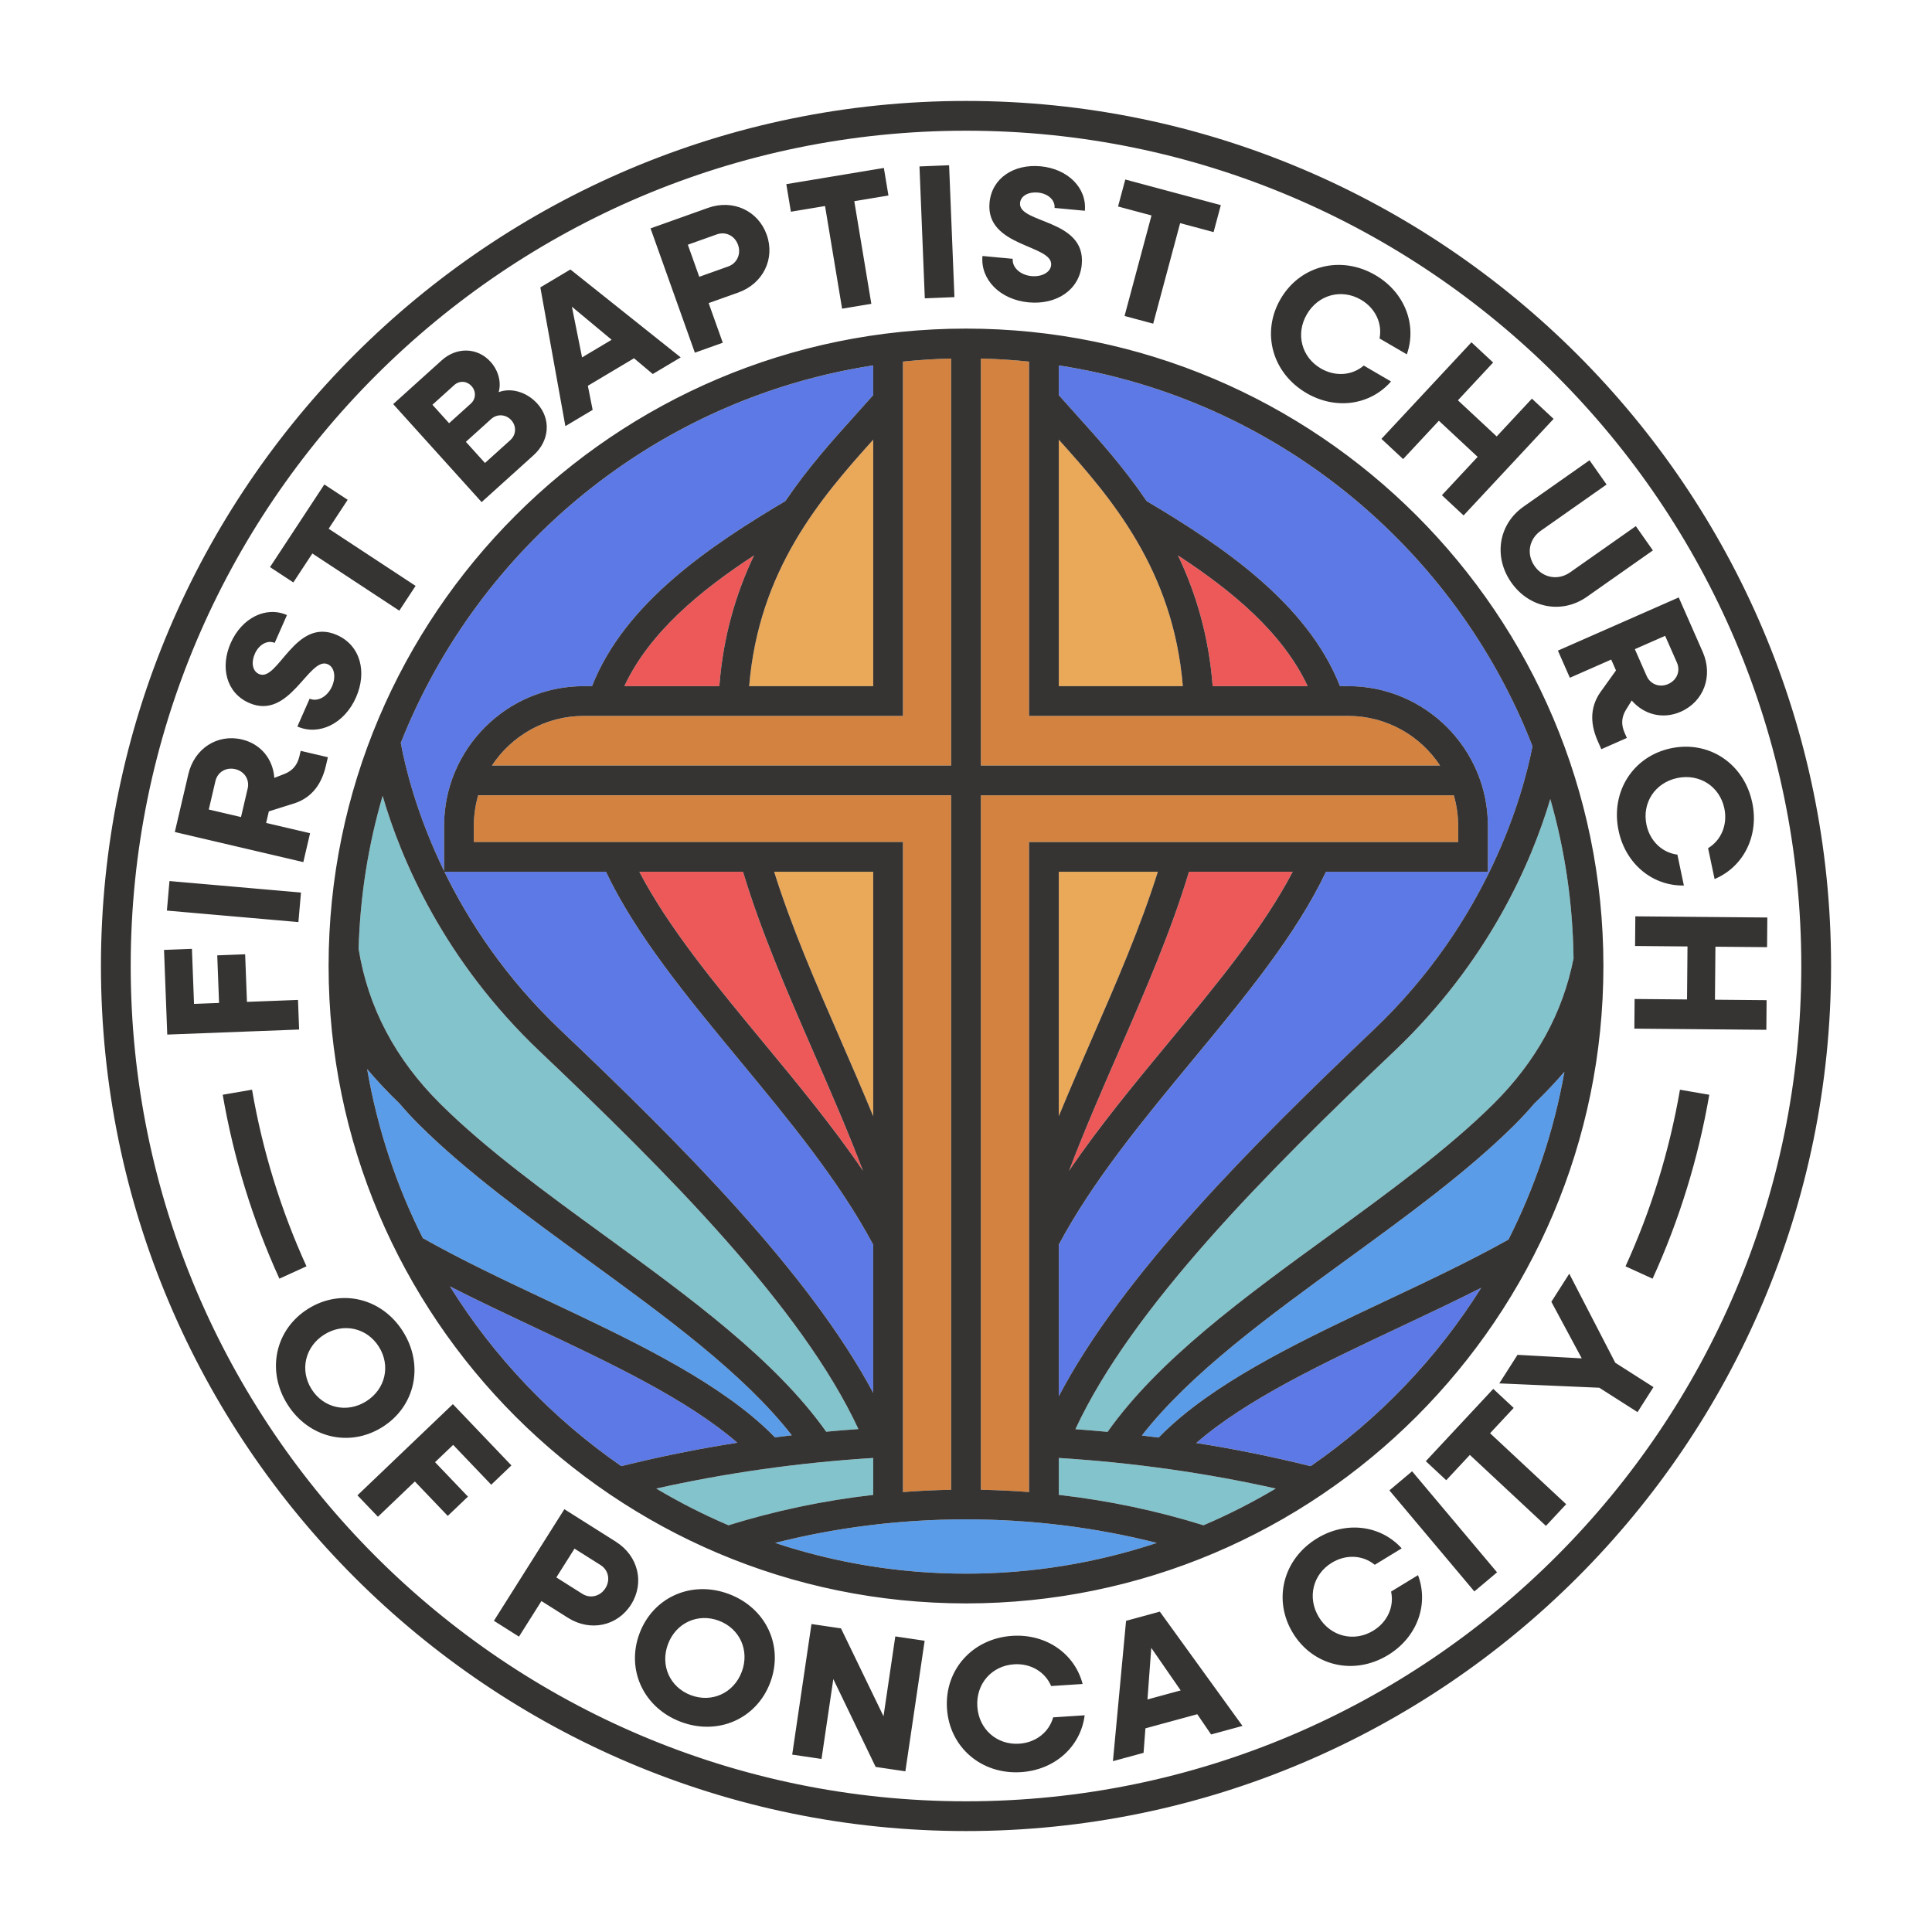 <?xml version="1.0" encoding="UTF-8"?>
<svg id="Layer_1" xmlns="http://www.w3.org/2000/svg" version="1.1" viewBox="0 0 1500 1500">
  <!-- Generator: Adobe Illustrator 29.1.0, SVG Export Plug-In . SVG Version: 2.1.0 Build 142)  -->
  <defs>
    <style>
      .st0 {
        fill: #eaa859;
      }

      .st1 {
        fill: #ed5959;
      }

      .st2 {
        fill: #5b9ce8;
      }

      .st3 {
        fill: #83c3cc;
      }

      .st4 {
        fill: #363432;
      }

      .st5 {
        fill: #5c79e5;
      }

      .st6 {
        fill: #d38240;
      }
    </style>
  </defs>
  <path class="st5" d="M349.32,998.76c21.25,10.82,43.36,21.24,65.12,31.5,60.39,28.45,119.04,56.14,158.01,89.87-30.74,4.79-60.77,10.93-90.06,18.18-53.33-36.87-98.72-84.42-133.07-139.54ZM435.06,799.6c94,89.3,192.94,188.35,242.89,281.78v-115.06c-26.48-49.61-65.37-96.67-103.55-142.84-40.98-49.55-80.48-97.36-103.91-146.65h-125.42c18.82,38.52,47.22,82.12,89.99,122.76ZM677.95,283.72c-167.43,25.77-306.12,139.89-366.79,293.09,3.44,18.57,12.33,55.66,33.62,99.43v-35.03c0-59.81,48.66-108.47,108.47-108.47h6.39c25.59-64.95,92.18-109.28,150.12-143.7,17.76-26.21,37.46-48.07,54.73-67.2,4.69-5.2,9.2-10.2,13.46-15.05v-23.06ZM822.05,283.72v23.06c4.26,4.85,8.77,9.85,13.46,15.05,17.27,19.14,36.97,40.99,54.73,67.2,57.94,34.43,124.54,78.75,150.12,143.71h6.39c59.81,0,108.47,48.66,108.47,108.47v35.64h-125.7c-23.43,49.28-62.93,97.1-103.91,146.65-38.18,46.16-77.07,93.23-103.55,142.84v117.74c49.48-94.22,149.45-194.31,244.34-284.46,89.57-85.09,116.22-183.18,123.43-220.26-60.14-154.47-199.42-269.71-367.77-295.62ZM1150.01,999.84c-20.59,10.44-41.95,20.51-63,30.42-60.5,28.5-119.27,56.25-158.23,90.06,30.31,4.76,59.93,10.83,88.83,17.98,52.99-36.63,98.14-83.8,132.41-138.47Z"/>
  <path class="st1" d="M576.88,676.84c13.96,46.35,33.83,92.12,54.4,139.31,13.27,30.44,26.69,61.22,38.71,92.78-23.4-34.36-50.76-67.48-77.79-100.16-37.18-44.95-73.07-88.4-95.83-131.92h80.51ZM1015.27,532.74c-19.49-41.67-58.81-74.11-100.7-101.49,13.77,28.85,23.91,62.25,26.93,101.49h73.76ZM1003.64,676.84h-80.52c-13.96,46.35-33.83,92.12-54.4,139.31-13.27,30.44-26.69,61.22-38.71,92.77,23.4-34.36,50.76-67.48,77.79-100.16,37.18-44.95,73.07-88.4,95.83-131.92ZM558.49,532.74c3.02-39.24,13.17-72.64,26.93-101.49-41.89,27.38-81.2,59.82-100.69,101.49h73.76Z"/>
  <path class="st0" d="M822.05,341.4c40.77,45.25,88.83,101.03,96.28,191.34h-96.28v-191.34ZM847.54,806.92c19.26-44.17,37.9-87.07,51.39-130.07h-76.88v189.74c8.3-20.11,16.9-39.97,25.49-59.66ZM677.95,866.58v-189.74h-76.88c13.49,43,32.13,85.9,51.39,130.07,8.59,19.69,17.19,39.56,25.49,59.66ZM581.66,532.74h96.28v-191.34c-40.77,45.25-88.83,101.03-96.28,191.34Z"/>
  <path class="st3" d="M822.05,1160.63v-28.66c58.64,3.67,115.08,11.8,168.44,23.75-17.97,10.69-36.7,20.24-56.1,28.51-35.75-11.13-73.35-19.16-112.34-23.6ZM1203.66,620.35c-14.88,49.9-48.12,126.44-121.35,196-98.89,93.95-203.44,198.69-247.36,293.28,8.36.6,16.69,1.3,24.98,2.08,39.62-56.05,106.45-104.7,172.14-152.49,45.29-32.95,92.12-67.02,127.59-102.28,33.06-32.87,53.75-70.65,62.05-112.85-.53-42.85-6.77-84.34-18.04-123.74ZM297.07,617.9c-11.06,37.85-17.5,77.65-18.65,118.75,7.24,45.21,28.39,85.51,63.38,120.29,35.47,35.26,82.3,69.33,127.59,102.28,65.63,47.75,132.41,96.36,172.04,152.35,8.31-.77,16.66-1.45,25.03-2.05-43.95-94.56-148.46-199.26-247.32-293.18-74.42-70.7-107.56-148.62-122.07-198.45ZM677.95,1160.63v-28.66c-58.64,3.67-115.08,11.8-168.44,23.75,17.97,10.69,36.7,20.25,56.1,28.52,35.75-11.13,73.35-19.16,112.34-23.6Z"/>
  <path class="st2" d="M909.57,1106.52c-3.52,3.18-6.84,6.39-9.99,9.62-4.33-.56-8.66-1.11-13.01-1.63,37.55-48.14,97.44-91.76,159.09-136.61,45.99-33.46,93.56-68.07,130.28-104.57,5.49-5.45,10.54-10.98,15.29-16.54,8.58-8.21,16.33-16.46,23.37-24.64-8.12,46.05-22.95,89.81-43.43,130.25-29.25,16.4-61.98,31.87-94.01,46.96-61.71,29.07-125.53,59.14-167.6,97.16ZM285.05,830.04c7.96,46.4,22.72,90.49,43.22,131.24,29.75,16.82,63.26,32.65,96.02,48.08,61.71,29.07,125.53,59.14,167.6,97.16,3.46,3.12,6.72,6.28,9.82,9.45,4.34-.56,8.69-1.1,13.06-1.61-37.55-48.08-97.38-91.66-158.97-136.46-46-33.46-93.56-68.07-130.28-104.57-5.49-5.45-10.54-10.98-15.29-16.54-9.32-8.91-17.66-17.88-25.18-26.75ZM601.83,1197.92c46.62,15.46,96.43,23.86,148.17,23.86s101.55-8.4,148.17-23.86c-46.82-11.87-96.58-18.29-148.17-18.29s-101.35,6.41-148.17,18.29Z"/>
  <path class="st6" d="M761.55,617.46h367.18c2.19,7.54,3.39,15.51,3.39,23.75v12.54h-333.17v504.69c-12.35-.95-24.82-1.55-37.4-1.78v-539.19ZM761.55,278.37v315.98h356.51c-15.28-23.18-41.53-38.51-71.31-38.51h-247.8v-275.09c-12.33-1.28-24.81-2.08-37.4-2.38ZM738.45,278.37c-12.59.3-25.07,1.11-37.4,2.38v275.09h-247.8c-29.78,0-56.03,15.34-71.31,38.51h356.51v-315.98ZM738.45,1156.65v-539.19h-367.18c-2.19,7.54-3.39,15.51-3.39,23.75v12.54h333.17v504.69c12.35-.95,24.82-1.55,37.4-1.78Z"/>
  <path class="st4" d="M1218.85,526.21l32.09-14.12,3.71,8.43-10.86,15.16c-8.88,11.54-9.92,24.66-3.34,39.61l2.81,6.39,19.85-8.74-1.8-4.08c-2.69-6.11-2.47-11.89,1-17.64l4.55-7.36c9.57,11.05,24.21,14.82,38.08,8.72,17.94-7.9,25.24-27.83,17.04-46.45l-18.61-42.28-93.81,41.29,9.28,21.07ZM1292.81,493.66l9.16,20.8c2.87,6.53,0,13.64-6.8,16.63-6.66,2.93-13.85.25-16.72-6.28l-9.16-20.8,23.52-10.35ZM1182.82,393.39l51.28-36.05,13.24,18.84-51.04,35.87c-9.24,6.49-11.38,18.17-4.8,27.52,6.49,9.23,18.28,11.29,27.52,4.8l51.04-35.87,13.24,18.84-51.28,36.04c-19.44,13.66-44.7,8.72-58.62-11.08-14.01-19.93-10.02-45.24,9.43-58.91ZM1360.43,623.07c5.44,25.86-6.78,49.99-29.23,59.42l-5.05-23.98c10.11-6.07,15.31-18.09,12.63-30.88-3.58-17-19.23-27.22-36.53-23.58-17.3,3.64-27.51,19.3-23.93,36.3,2.69,12.79,12.31,21.69,24,23.18l5.04,23.98c-24.34.42-45.26-16.73-50.7-42.6-6.36-30.23,11.22-57.75,40.72-63.96,29.5-6.2,56.68,11.9,63.04,42.13ZM1072.55,340.73l69.88-74.97,16.84,15.7-27.34,29.34,30.1,28.05,27.34-29.34,16.84,15.7-69.88,74.97-16.84-15.7,27.75-29.77-30.1-28.05-27.75,29.77-16.84-15.7ZM762.78,198.75l23.51,2.19c-.62,6.65,5.84,12.62,14.56,13.43,7.84.73,14.73-2.8,15.26-8.57,1.49-15.97-51.06-13.85-47.84-48.45,1.79-19.23,19.06-30.15,39.62-28.24,21.15,1.97,36.03,16.78,34.38,34.52l-23.52-2.19c.57-6.06-5.07-11.21-12.91-11.94-7.1-.66-13.34,2.34-13.88,8.11-1.5,16.12,51.22,12.22,47.92,47.72-1.86,19.96-19.78,31.42-41.22,29.43-22.33-2.08-37.57-17.82-35.88-36.01ZM994.25,232.09c15.18-26.05,46.85-34.07,73.54-18.51,22.84,13.31,32.54,38.56,24.47,61.54l-21.18-12.34c2.27-11.57-3.15-23.5-14.44-30.08-15.01-8.75-33.09-3.98-41.99,11.29-8.9,15.27-4.14,33.35,10.88,42.1,11.29,6.58,24.35,5.42,33.29-2.26l21.17,12.34c-16.02,18.34-42.77,22.35-65.61,9.04-26.69-15.56-35.32-47.06-20.14-73.11ZM894.02,167.28l-25.97-6.96,5.62-20.95,74.18,19.89-5.62,20.94-25.97-6.96-20.92,78.05-22.24-5.96,20.92-78.05ZM179.15,499.2c8.57-19.43,27.33-28.85,43.64-21.66l-9.53,21.61c-5.57-2.46-12.24,1.26-15.42,8.46-2.88,6.52-2.02,13.39,3.28,15.73,14.81,6.53,27.83-44.7,60.45-30.32,18.35,8.09,23.53,28.72,14.84,48.43-9.05,20.52-28.81,29.98-45.53,22.61l9.53-21.6c6.12,2.69,13.83-1.53,17.36-9.55,3.18-7.2,2.01-14.86-3.29-17.2-14.68-6.47-29.33,44.04-61.13,30.02-17.67-7.79-22.55-27.64-14.21-46.53ZM874.27,1258.41l-10.19,108.96,23.78-6.47,1.44-19.02,40.26-10.96,10.74,15.7,24.36-6.63-64.17-88.72-26.22,7.14ZM890.89,1319.45l2.95-40.05,22.84,33.03-25.79,7.02ZM1100.95,1222.94c8.52,22.82-.67,48.25-23.24,62.02-26.38,16.08-58.19,8.7-73.89-17.05-15.7-25.74-7.7-57.41,18.68-73.5,22.57-13.76,49.4-10.29,65.78,7.73l-20.92,12.76c-9.1-7.5-22.17-8.4-33.33-1.6-14.84,9.05-19.24,27.22-10.04,42.31s27.37,19.49,42.21,10.45c11.16-6.81,16.35-18.84,13.84-30.36l20.92-12.76ZM817.68,1333.34l24.45-1.59c-3.04,24.16-22.99,42.42-49.37,44.13-30.82,2-55.57-19.31-57.53-49.39-1.95-30.08,19.83-54.42,50.66-56.42,26.38-1.71,48.52,13.81,54.66,37.37l-24.45,1.59c-4.57-10.86-15.74-17.73-28.78-16.88-17.34,1.12-29.67,15.17-28.53,32.81,1.15,17.64,15.19,29.97,32.53,28.84,13.04-.85,23.22-9.1,26.35-20.47ZM565.94,1237.6c-28.91-10.88-58.79,2.31-69.4,30.53-10.62,28.22,3.15,57.83,32.06,68.71,28.91,10.88,58.79-2.31,69.4-30.53,10.62-28.22-3.15-57.83-32.06-68.71ZM575.9,1298c-6.22,16.54-23.25,24.26-39.51,18.14-16.26-6.12-23.98-23.14-17.75-39.68,6.22-16.54,23.25-24.26,39.51-18.14,16.26,6.12,23.98,23.14,17.75,39.69ZM695.12,1270.51l22.77,3.36-14.97,101.38-23.07-3.41-32.87-68.2-9.15,62-22.77-3.36,14.97-101.38,22.92,3.38,33.01,68.22,9.15-62ZM1096.35,1142.31l65.96,78.45-17.62,14.82-65.96-78.45,17.62-14.82ZM478.23,1197.02l-40.06-25.29-54.7,86.65,19.46,12.29,17.44-27.62,20.59,13c17.33,10.94,38.39,6.5,49.02-10.32,10.62-16.83,5.57-37.75-11.76-48.69ZM470.02,1233.11c-3.97,6.28-11.7,8.24-17.86,4.36l-20.22-12.77,14.11-22.35,20.22,12.76c6.15,3.88,7.79,11.59,3.75,18ZM750,78.37c-370.34,0-671.63,301.29-671.63,671.63s301.29,671.63,671.63,671.63,671.63-301.29,671.63-671.63S1120.34,78.37,750,78.37ZM750,1398.52c-357.6,0-648.52-290.93-648.52-648.52S392.4,101.48,750,101.48s648.52,290.93,648.52,648.52-290.93,648.52-648.52,648.52ZM1331.85,735.03l-.36,41.14,40.1.35-.2,23.02-102.48-.91.2-23.02,40.7.36.36-41.15-40.7-.36.2-23.02,102.48.91-.2,23.02-40.1-.35ZM1156.89,1112.76l59.08,55.1-15.7,16.83-59.08-55.1-18.33,19.65-15.86-14.78,52.37-56.15,15.86,14.79-18.33,19.66ZM1304.31,846.05l22.77,3.92c-8.48,49.31-23.29,97.35-44.01,142.79l-21.02-9.59c19.9-43.63,34.12-89.76,42.27-137.12ZM1254.08,1058.02l29.68,18.93-12.38,19.41-29.68-18.93-77.65-3.37,14.14-22.17,49.87,2.74-23.59-43.93,13.9-21.79,35.72,69.11ZM232.24,799.33l-102.38,3.91-2.51-65.73,21.66-.83,1.63,42.74,19.44-.74-1.41-36.95,21.66-.83,1.41,36.95,39.62-1.51.88,23ZM227.75,452.2l-18.12-11.91,42.19-64.16,18.12,11.91-14.77,22.46,67.5,44.38-12.65,19.23-67.51-44.38-14.77,22.46ZM561.17,266.1l-10.98-30.77,22.94-8.18c19.31-6.88,28.81-26.2,22.13-44.94-6.69-18.74-26.27-27.68-45.57-20.8l-44.62,15.91,34.42,96.51,21.68-7.73ZM556.55,181.97c6.85-2.44,13.93,1.03,16.47,8.16,2.49,6.99-.74,14.3-7.59,16.74l-22.52,8.03-8.88-24.9,22.52-8.03ZM414.29,353.41c12.35-11.15,13.74-28,2.9-40.03-8.16-9.04-20.39-12.61-30.04-8.9,2.16-7.35.01-16.61-6.26-23.56-10.25-11.36-26.44-11.56-37.9-1.21l-37.72,34.03,68.66,76.09,40.36-36.42ZM335.74,314.25l16.87-15.23c4.08-3.68,9.74-3.39,13.53.8,3.68,4.08,3.38,9.95-.59,13.54l-16.87,15.23-12.94-14.34ZM381.34,325.32c4.63-4.18,11.44-3.72,15.62.91,4.18,4.63,3.84,11.35-.8,15.52l-19.63,17.71-14.83-16.43,19.63-17.71ZM460.13,318.23l-3.72-18.7,35.84-21.37,14.56,12.24,21.68-12.93-85.63-68.25-23.34,13.92,19.43,107.72,21.18-12.62ZM474.88,263.8l-22.96,13.69-7.91-39.38,30.87,25.69ZM351.84,1121.79l-14.07,13.44,25.55,26.74-15.68,14.98-25.55-26.73-28.67,27.39-15.9-16.64,74.09-70.79,45.45,47.57-15.68,14.98-29.55-30.92ZM718.02,231.62l-4.14-102.4,23-.93,4.14,102.4-23,.93ZM614.04,164.37l-3.55-21.39,75.74-12.58,3.55,21.39-26.52,4.41,13.24,79.69-22.7,3.77-13.24-79.7-26.51,4.41ZM216.93,992.75c-20.72-45.43-35.53-93.48-44.02-142.79l22.77-3.92c8.15,47.36,22.37,93.49,42.27,137.12l-21.02,9.59ZM312.91,1033.82c-16.46-26.15-48.24-33.7-73.76-17.63-25.52,16.06-32.45,47.98-15.99,74.13,16.46,26.15,48.24,33.69,73.75,17.63,25.52-16.06,32.45-47.98,15.99-74.13ZM284.34,1087.96c-14.96,9.42-33.19,5.27-42.45-9.43-9.26-14.71-5.11-32.94,9.84-42.35,14.96-9.42,33.19-5.27,42.44,9.43,9.26,14.71,5.11,32.94-9.84,42.35ZM255.12,750c0,272.87,222,494.88,494.88,494.88s494.88-222,494.88-494.88-222-494.88-494.88-494.88-494.88,222-494.88,494.88ZM558.49,532.74h-73.76c19.49-41.67,58.81-74.11,100.69-101.49-13.77,28.85-23.91,62.25-26.93,101.49ZM677.95,341.4v191.34h-96.29c7.45-90.3,55.52-146.09,96.29-191.34ZM701.05,555.84v-275.09c12.33-1.28,24.81-2.08,37.4-2.38v315.98h-356.51c15.28-23.18,41.53-38.51,71.31-38.51h247.8ZM918.34,532.74h-96.28v-191.34c40.77,45.25,88.83,101.03,96.28,191.34ZM914.57,431.24c41.89,27.38,81.2,59.82,100.7,101.49h-73.76c-3.02-39.24-13.17-72.64-26.93-101.49ZM1046.75,555.84c29.78,0,56.03,15.34,71.31,38.51h-356.51v-315.98c12.59.3,25.07,1.11,37.4,2.38v275.09h247.8ZM868.72,816.15c20.58-47.19,40.45-92.96,54.4-139.31h80.52c-22.76,43.52-58.65,86.97-95.83,131.92-27.03,32.68-54.39,65.8-77.79,100.16,12.02-31.55,25.43-62.34,38.71-92.77ZM822.05,866.58v-189.74h76.88c-13.49,43-32.13,85.9-51.39,130.07-8.59,19.69-17.19,39.56-25.49,59.66ZM798.95,653.74v504.69c-12.35-.95-24.82-1.55-37.4-1.78v-539.19h367.18c2.19,7.54,3.39,15.51,3.39,23.75v12.54h-333.17ZM1221.7,744.09c-8.29,42.2-28.99,79.99-62.05,112.85-35.47,35.26-82.3,69.33-127.59,102.28-65.69,47.79-132.52,96.43-172.14,152.49-8.29-.78-16.62-1.48-24.98-2.08,43.93-94.59,148.47-199.33,247.36-293.28,73.22-69.56,106.47-146.1,121.35-196,11.28,39.4,17.51,80.89,18.04,123.74ZM1214.6,832.15c-8.12,46.05-22.95,89.81-43.43,130.25-29.25,16.4-61.98,31.87-94.01,46.96-61.71,29.07-125.53,59.14-167.6,97.16-3.52,3.18-6.84,6.39-9.99,9.62-4.33-.56-8.66-1.11-13.01-1.63,37.55-48.14,97.44-91.76,159.09-136.61,45.99-33.46,93.56-68.07,130.28-104.57,5.49-5.45,10.54-10.98,15.29-16.54,8.58-8.21,16.33-16.46,23.37-24.64ZM990.5,1155.71c-17.97,10.69-36.7,20.24-56.1,28.51-35.75-11.13-73.35-19.16-112.34-23.6v-28.66c58.64,3.67,115.08,11.8,168.44,23.75ZM738.45,617.46v539.19c-12.58.23-25.05.83-37.4,1.78v-504.69h-333.17v-12.54c0-8.24,1.2-16.2,3.39-23.75h367.18ZM652.46,806.92c-19.26-44.17-37.9-87.07-51.39-130.07h76.88v189.74c-8.3-20.11-16.9-39.97-25.49-59.66ZM669.99,908.93c-23.4-34.36-50.76-67.48-77.79-100.16-37.18-44.95-73.07-88.4-95.83-131.92h80.51c13.96,46.35,33.83,92.12,54.4,139.31,13.27,30.44,26.69,61.22,38.71,92.78ZM470.48,676.84c23.43,49.28,62.93,97.1,103.91,146.65,38.18,46.16,77.07,93.23,103.55,142.84v115.06c-49.95-93.44-148.89-192.49-242.89-281.78-42.77-40.64-71.18-84.24-89.99-122.76h125.42ZM677.95,1131.97v28.66c-38.99,4.44-76.59,12.47-112.34,23.6-19.4-8.27-38.13-17.82-56.1-28.52,53.36-11.94,109.8-20.08,168.44-23.75ZM591.89,1106.52c-42.07-38.03-105.88-68.09-167.6-97.16-32.77-15.43-66.27-31.26-96.02-48.08-20.5-40.74-35.25-84.84-43.22-131.24,7.52,8.87,15.86,17.83,25.18,26.75,4.74,5.56,9.8,11.09,15.29,16.54,36.72,36.51,84.29,71.11,130.28,104.57,61.59,44.81,121.41,88.39,158.97,136.46-4.37.51-8.71,1.05-13.06,1.61-3.1-3.18-6.36-6.33-9.82-9.45ZM419.15,816.35c98.86,93.92,203.37,198.62,247.32,293.18-8.38.59-16.72,1.27-25.03,2.05-39.63-55.99-106.41-104.6-172.05-152.35-45.29-32.95-92.12-67.02-127.59-102.28-34.99-34.78-56.14-75.08-63.38-120.29,1.15-41.1,7.59-80.9,18.65-118.75,14.51,49.82,47.65,127.74,122.07,198.45ZM349.32,998.76c21.25,10.82,43.36,21.24,65.12,31.5,60.39,28.45,119.04,56.14,158.01,89.87-30.74,4.79-60.77,10.93-90.06,18.18-53.33-36.87-98.72-84.42-133.07-139.54ZM601.83,1197.92c46.82-11.87,96.58-18.29,148.17-18.29s101.35,6.41,148.17,18.29c-46.62,15.46-96.43,23.86-148.17,23.86s-101.55-8.4-148.17-23.86ZM1017.6,1138.31c-28.89-7.15-58.51-13.22-88.83-17.98,38.96-33.82,97.73-61.56,158.24-90.06,21.05-9.91,42.4-19.99,63-30.42-34.27,54.67-79.42,101.84-132.41,138.47ZM1189.82,579.34c-7.21,37.08-33.86,135.17-123.43,220.26-94.89,90.15-194.86,190.24-244.34,284.46v-117.74c26.48-49.61,65.37-96.67,103.55-142.84,40.98-49.55,80.48-97.36,103.91-146.65h125.7v-35.64c0-59.81-48.66-108.47-108.47-108.47h-6.39c-25.59-64.95-92.18-109.28-150.12-143.7-17.76-26.21-37.46-48.07-54.73-67.2-4.69-5.2-9.2-10.2-13.46-15.05v-23.06c168.35,25.91,307.62,141.15,367.77,295.62ZM677.95,283.72v23.06c-4.26,4.85-8.77,9.85-13.46,15.05-17.27,19.14-36.97,40.99-54.73,67.2-57.94,34.43-124.53,78.75-150.12,143.7h-6.39c-59.81,0-108.47,48.66-108.47,108.47v35.03c-21.29-43.76-30.18-80.86-33.62-99.43,60.67-153.2,199.36-267.32,366.79-293.09ZM231.68,715.9l-102.1-8.92,2-22.93,102.1,8.92-2,22.94ZM240.76,646.91l-34.13-7.99,2.1-8.97,17.78-5.6c14.03-3.89,22.74-13.75,26.47-29.65l1.59-6.8-21.12-4.94-1.01,4.34c-1.53,6.5-5.17,10.99-11.4,13.5l-8.06,3.15c-1.01-14.57-10.45-26.39-25.2-29.85-19.09-4.47-36.89,7.08-41.53,26.89l-10.53,44.98,99.78,23.36,5.24-22.42ZM192.29,612.23l-5.18,22.13-25.02-5.86,5.18-22.13c1.63-6.94,8.2-10.9,15.42-9.2,7.09,1.66,11.22,8.12,9.6,15.06Z"/>
</svg>